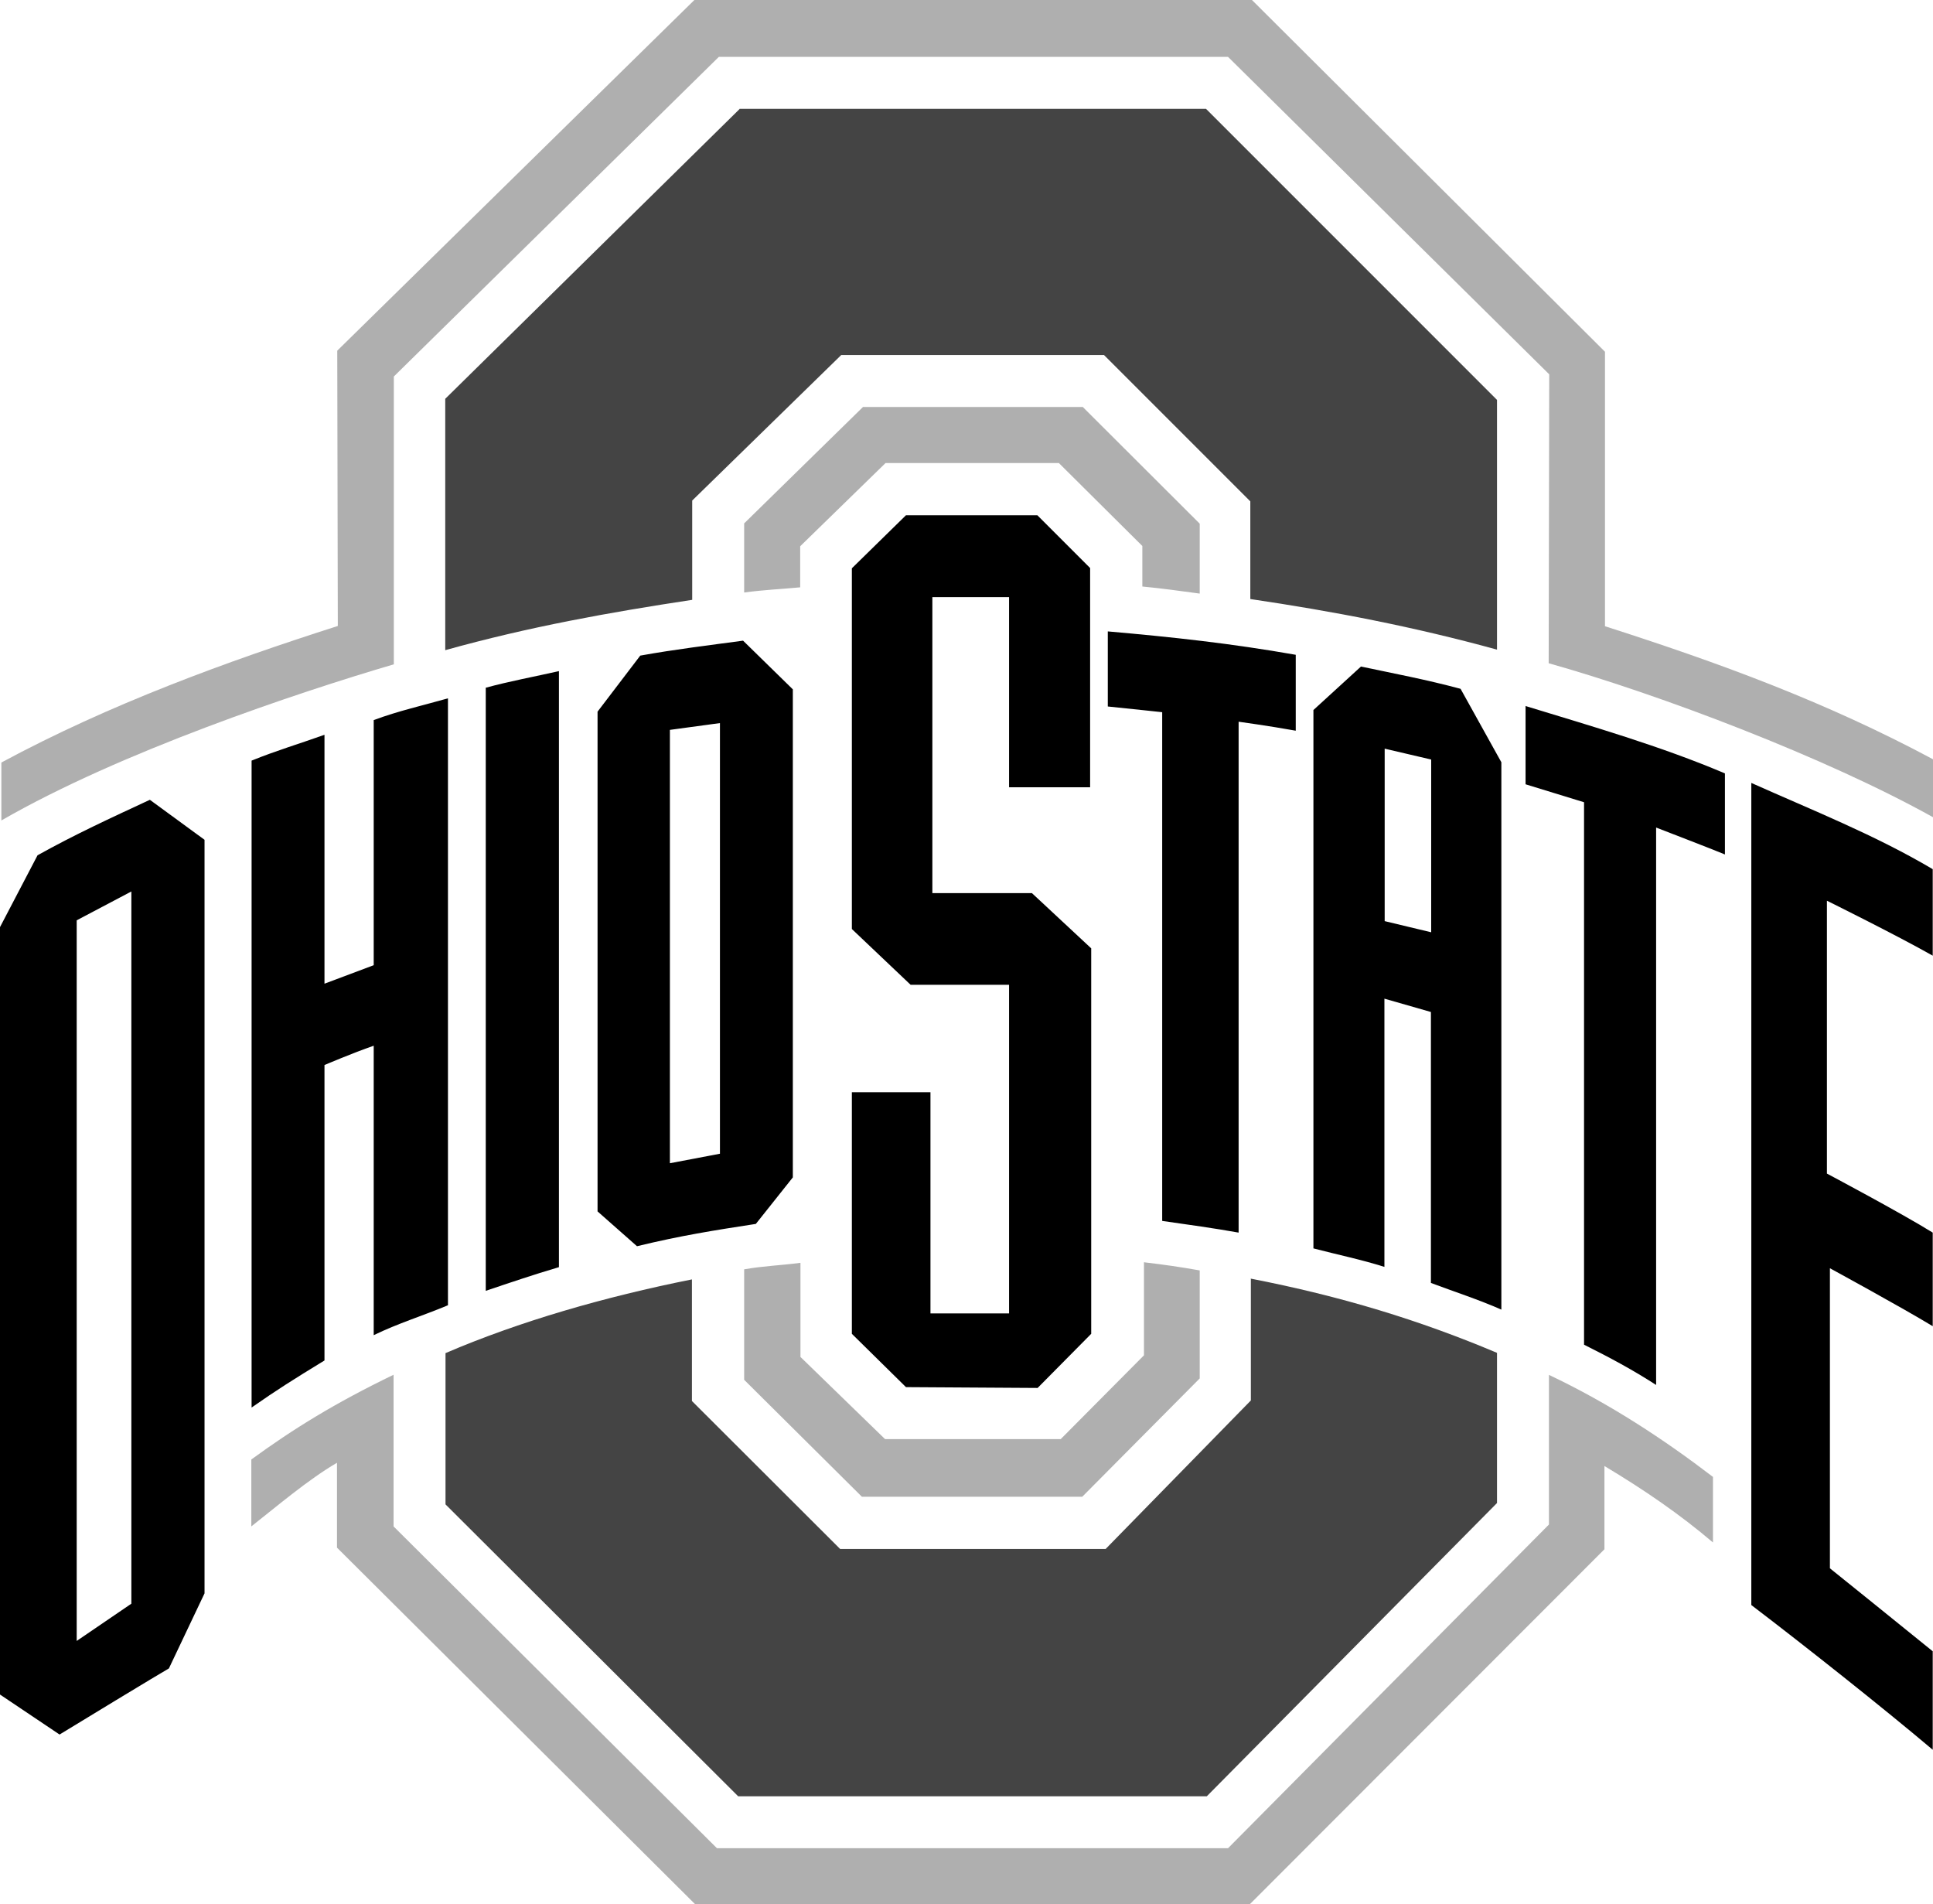 <?xml version="1.0" encoding="UTF-8"?><svg xmlns:xlink="http://www.w3.org/1999/xlink"  id="Layer_2" xmlns="http://www.w3.org/2000/svg" viewBox="0 0 71.07 70"><defs><style>.cls-1{fill:#444;}.cls-2{fill:#afafaf;}</style></defs><path d="M33.31,18.94l-1.99,1.95v13.26l2.16,2.05h3.62v12.08h-2.89v-8.13h-2.89v8.88l1.99,1.96,4.84.03,1.97-1.99v-14.17l-2.18-2.03h-3.66s0-10.88,0-10.88h2.82v6.99h2.98v-8.06s-1.94-1.94-1.94-1.94h-4.83,0ZM40.73,23.2v2.77c.79.08,2,.21,2,.21v18.7c.98.14,1.92.27,2.81.43v-18.78s1.1.15,2.1.33v-2.79c-2.39-.42-4.52-.65-6.91-.86h0ZM27.32,23.55c-1.25.17-2.51.32-3.78.55l-1.57,2.06v18.37l1.45,1.28c1.61-.39,2.81-.58,4.37-.82l1.36-1.71v-17.94l-1.83-1.79h0ZM50.04,24.5l-1.75,1.6v19.79c.88.23,1.76.41,2.61.68v-9.86l1.71.49v9.96c.88.33,1.75.61,2.59.98v-20.12l-1.5-2.7c-1.27-.34-2.39-.55-3.67-.82h0ZM20.55,24.67c-.88.2-1.81.37-2.69.61v22.17c.89-.3,1.71-.58,2.69-.87v-21.9h0ZM16.47,25.67c-.91.26-1.82.46-2.73.8v9.01l-1.81.68v-9.15c-.92.33-1.77.58-2.68.95v23.78c.96-.67,1.52-1.02,2.68-1.73v-10.86s1.03-.44,1.81-.71v10.64c.88-.43,1.8-.71,2.73-1.1v-22.3s0,0,0,0ZM56.09,25.95v2.88c.2.06,2.15.66,2.15.66v19.94c.96.48,1.8.93,2.65,1.48v-20.49s2.36.91,2.53.99v-2.98c-2.35-1-4.92-1.74-7.34-2.48h0ZM26.47,26.58v15.83l-1.84.35v-15.93l1.84-.25h0ZM50.91,27.52l1.71.4v6.35l-1.71-.41v-6.34h0ZM64.39,28.79v30.21c1.97,1.5,4.86,3.79,6.67,5.32v-3.62c-1.23-1-3.78-3.05-3.78-3.05v-11.03s2.61,1.42,3.78,2.13v-3.44c-1.14-.71-3.89-2.17-3.89-2.17v-10.03s2.57,1.27,3.89,2.02v-3.18c-2.13-1.26-4.41-2.16-6.67-3.17h0ZM5.51,29.4c-1.42.66-2.77,1.28-4.13,2.04l-1.38,2.64v28.21l2.19,1.47c.37-.23,3.8-2.31,4.02-2.43l1.31-2.76v-27.7l-2.01-1.47h0ZM4.83,32.77v26.18s-2.01,1.37-2.01,1.37v-26.49l2.01-1.06h0Z"/><path class="cls-1" d="M27.19,4.01l-10.82,10.65v9.24c3.08-.86,6.04-1.39,9.08-1.85v-3.65l5.48-5.35h9.66l5.38,5.38v3.59c3.04.45,5.98,1.01,9.07,1.86v-9.18l-10.7-10.7h-17.15,0ZM45.99,46.99v4.49s-5.34,5.46-5.34,5.46h-9.76l-5.45-5.44v-4.47c-3.21.64-6.36,1.55-9.06,2.71v5.56l10.76,10.73h17.23l10.67-10.78v-5.52c-2.84-1.2-5.72-2.08-9.06-2.73h0Z"/><path class="cls-2" d="M25.53,0l-13.13,12.89.02,10.12c-4.1,1.31-8.4,2.88-12.37,5.02v2.13c4.37-2.52,10.89-4.7,14.43-5.74v-10.58L26.43,2.09h18.72l11.81,11.67-.02,10.62c4.09,1.15,10.2,3.47,14.13,5.66v-2.13c-3.96-2.12-7.88-3.55-12.06-4.89v-10.09S46.03,0,46.03,0h-20.51,0ZM31.74,14.95l-4.38,4.29v2.54c.75-.1,1.32-.12,2.06-.19v-1.51l3.14-3.06h6.37l3.07,3.05v1.49c.74.07,1.36.16,2.11.26v-2.57l-4.3-4.29h-8.07ZM42.06,46.4v3.42l-3.06,3.08h-6.46l-3.11-3.02v-3.46c-.75.1-1.33.11-2.07.24v4.06l4.33,4.3h8.1l4.32-4.35v-3.97c-.73-.13-1.3-.21-2.05-.3h0ZM14.48,50.53c-2.17,1.05-3.69,1.99-5.24,3.12v2.46c.94-.74,2.09-1.72,3.15-2.34v3.12l13.17,13.11h20.39l13.04-13.05v-3.06c1.47.88,2.78,1.78,3.99,2.81v-2.41c-1.78-1.36-3.77-2.68-6.03-3.75v5.5s-11.8,11.9-11.8,11.9h-18.79l-11.89-11.83v-5.57h0Z"/></svg>